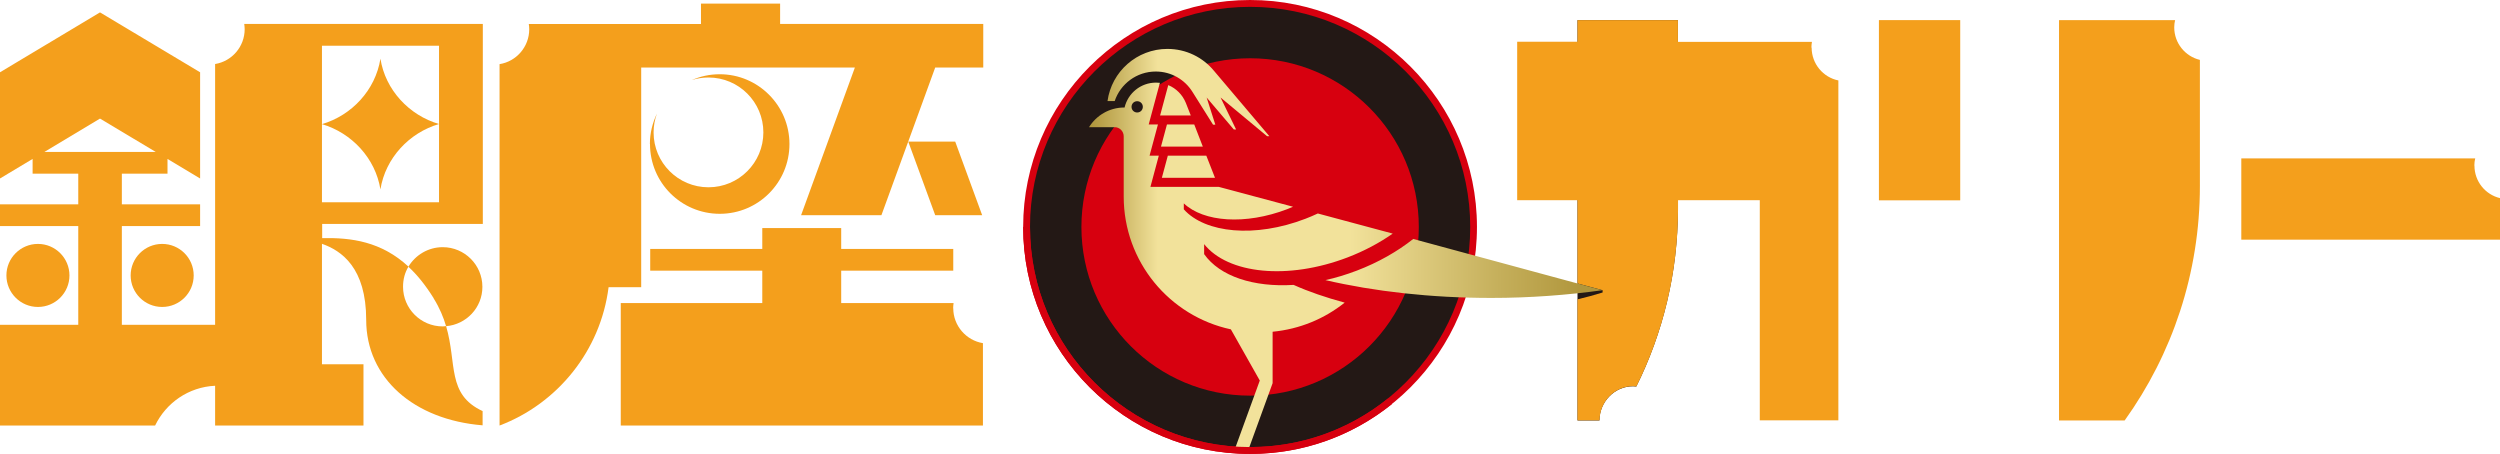 <?xml version="1.0" encoding="UTF-8"?><svg id="_イヤー_2" xmlns="http://www.w3.org/2000/svg" xmlns:xlink="http://www.w3.org/1999/xlink" viewBox="0 0 230 41.76"><defs><style>.cls-1{fill:none;}.cls-2{clip-path:url(#clippath);}.cls-3{fill:#f49f1c;}.cls-4{fill:#d7000f;}.cls-5{fill:#231815;}.cls-6{fill:url(#_称未設定グラデーション_68);}</style><clipPath id="clippath"><path class="cls-1" d="M109.09,9.45c-.3-.73-.88-1.32-1.61-1.62l-.75,2.79h2.82l-.46-1.17Zm.78,2h-2.51l-.55,2.04h3.85l-.79-2.04Zm1.12,2.87h-3.55l-.55,2.04h4.89l-.8-2.04Zm.7-7.8c-1.02-1.24-2.56-2.02-4.29-2.02-2.81,0-5.14,2.09-5.51,4.8h.66c.53-1.58,2.02-2.72,3.78-2.72,1.43,0,2.68,.75,3.38,1.88l1.89,3.01h.21l-.8-2.5,2.5,2.94h.21l-1.43-2.94,4.28,3.56h.21l-5.09-6.01Zm9.55,13.12c-.37,.17-.75,.34-1.15,.49-4.61,1.77-9.2,1.33-11.18-.87v-.55c1.82,1.72,5.66,2.01,9.52,.53,.18-.07,.36-.14,.53-.22l-6.84-1.83h-6.28l.77-2.87h-.85l.77-2.87h-.85l1.03-3.83c-.12-.01-.24-.02-.36-.02-1.41,0-2.58,.98-2.89,2.29h-.03c-1.37,0-2.57,.73-3.24,1.81h2.36c.46,0,.83,.38,.83,.84v5.54c0,6,4.22,11.01,9.86,12.22l2.66,4.71-2.3,6.32c.41,.03,.83,.05,1.25,.05l2.23-6.13v-4.73c2.5-.24,4.78-1.2,6.63-2.68-1.74-.47-3.32-1.01-4.7-1.63-3.67,.23-6.78-.78-8.23-2.83v-.92c2.19,2.74,7.68,3.33,13.2,1.22,1.54-.59,2.94-1.34,4.15-2.19l-6.89-1.85Zm8.77,2.35c-1.44,1.14-3.2,2.15-5.19,2.91-.97,.37-1.93,.66-2.88,.87,4.47,1.04,9.69,1.64,15.26,1.64,3.55,0,7.07-.27,10.22-.71l-17.42-4.72Z"/></clipPath><linearGradient id="_称未設定グラデーション_68" x1="150.56" y1="1153.55" x2="151.46" y2="1153.55" gradientTransform="translate(-7853.74 60962.95) scale(52.83 -52.83)" gradientUnits="userSpaceOnUse"><stop offset="0" stop-color="#b0963c"/><stop offset=".05" stop-color="#c7b15e"/><stop offset=".13" stop-color="#f2e29b"/><stop offset=".5" stop-color="#f2e29b"/><stop offset=".79" stop-color="#c5af5b"/><stop offset=".95" stop-color="#b0963c"/><stop offset="1" stop-color="#b0963c"/></linearGradient></defs><g id="_イヤー_1-2"><g><path class="cls-5" d="M147.16,38.68h-2.03V1.85h9.24V19.21c0,5.87-1.38,11.42-3.83,16.35-.1,0-.2-.02-.31-.02-1.7,0-3.08,1.44-3.08,3.14"/><g><path class="cls-3" d="M166.65,4.38c0-.18,.02-.36,.05-.53h-12.33V1.85h-9.24v1.99h-5.55v14.58h5.55v7.66l2.31,.62v.21c-.74,.23-1.51,.44-2.31,.63v11.13h2.03c0-1.7,1.38-3.14,3.08-3.14,.1,0,.21,0,.31,.02,2.45-4.93,3.83-10.47,3.83-16.35v-.78h7.52v20.25h7.23V7.4c-1.4-.28-2.46-1.53-2.46-3.02Z"/><path class="cls-3" d="M200.03,2.51c0-.23,.03-.45,.08-.66h-10.68V38.68h6.04c4.36-6.08,6.92-13.52,6.92-21.57V5.51c-1.35-.32-2.36-1.54-2.36-2.99Z"/><rect class="cls-3" x="172.86" y="1.85" width="7.48" height="16.58"/><path class="cls-3" d="M227.64,15.23c0-.23,.03-.45,.08-.66h-21.52v7.48h23.81v-3.82c-1.36-.32-2.36-1.54-2.36-2.99Z"/><path class="cls-3" d="M22.51,2.68c0,1.62-1.18,2.96-2.72,3.21V29.88H11.21v-9.08h7.2v-2h-7.2v-2.82h4.2v-1.36l3,1.8V6.65L9.2,1.14,0,6.65v9.77l3-1.8v1.36H7.2v2.82H0v2H7.2v9.08H0v9.27H14.27c1-2.08,3.08-3.55,5.52-3.66v3.66h13.65v-5.64h-3.82v-11.08c1.8,.63,4.07,2.2,4.07,7,0,5.36,4.39,9.19,10.71,9.7v-1.31c-3.32-1.54-2.34-4.36-3.36-7.82-.1,.01-.21,.03-.31,.03-2.02,0-3.65-1.64-3.65-3.65,0-.68,.17-1.31,.5-1.85-2.51-2.32-5.28-2.68-7.94-2.62v-1.31h14.78V2.2H22.47c.02,.16,.04,.32,.04,.48ZM9.2,10.91l5.13,3.07H4.08l5.12-3.07ZM29.62,4.21h10.77v14.4h-10.77V4.21Z"/><path class="cls-3" d="M35,17.42c.46-2.88,2.65-5.21,5.39-6.01-2.75-.8-4.94-3.14-5.39-6.01-.46,2.88-2.63,5.21-5.38,6.02,2.74,.81,4.92,3.14,5.38,6.01Z"/><path class="cls-3" d="M71.76,.33h-7.27v1.88h-15.84c.02,.16,.04,.32,.04,.48,0,1.62-1.19,2.97-2.73,3.21V39.15c5.34-2.03,9.29-6.88,10.03-12.73h3V6.21h19.66l-4.95,13.59h7.39l4.95-13.59h4.42V2.2h-18.69V.33Z"/><path class="cls-3" d="M87.69,28.36c0-.17,.02-.32,.04-.48h-10.34v-2.98h10.31v-2h-10.31v-1.92h-7.26v1.92h-10.31v2h10.31v2.98h-13.02v11.27h33.32v-7.58c-1.54-.25-2.73-1.6-2.73-3.21Z"/><polygon class="cls-3" points="87.88 13.03 83.56 13.03 86.04 19.8 90.36 19.8 87.88 13.03"/><path class="cls-3" d="M6.39,25.34c0-1.6-1.3-2.9-2.9-2.9s-2.9,1.3-2.9,2.9,1.3,2.9,2.9,2.9,2.9-1.3,2.9-2.9Z"/><circle class="cls-3" cx="14.92" cy="25.34" r="2.9"/><path class="cls-3" d="M39.89,27.44c.55,.88,.91,1.75,1.15,2.57,1.87-.16,3.34-1.71,3.34-3.62,0-2.02-1.64-3.65-3.65-3.65-1.34,0-2.52,.73-3.16,1.8,.81,.74,1.58,1.7,2.33,2.9Z"/><path class="cls-3" d="M59.8,13.25c0,3.55,2.87,6.42,6.42,6.42s6.41-2.88,6.41-6.42-2.88-6.42-6.41-6.42c-.92,0-1.79,.19-2.58,.54,.49-.16,1-.24,1.54-.24,2.79,0,5.05,2.26,5.05,5.05s-2.26,5.05-5.05,5.05-5.05-2.26-5.05-5.05c0-.61,.11-1.19,.31-1.73-.41,.85-.65,1.79-.65,2.8Z"/></g><path class="cls-1" d="M147.43,26.71l-35.33-9.52-3-7.71c-.44-1.1-1.51-1.88-2.77-1.88-1.41,0-2.58,.98-2.89,2.29h-.04c-1.37,0-2.57,.72-3.24,1.81h2.35c.46,0,.84,.38,.84,.84v5.54c0,6,4.22,11.01,9.86,12.22l2.67,4.71-2.3,6.32c.41,.03,.83,.04,1.25,.05l2.22-6.12v-4.73c2.49-.24,4.78-1.2,6.63-2.68,6.82,1.78,16.67,1.3,23.74-.92v-.21Z"/><path class="cls-5" d="M115.01,41.44c11.36,0,20.56-9.21,20.56-20.57,0-11.36-9.21-20.56-20.56-20.56-11.36,0-20.56,9.21-20.56,20.56,0,11.36,9.21,20.57,20.56,20.57"/><path class="cls-4" d="M115.01,36.4c8.57,0,15.52-6.95,15.52-15.52,0-8.57-6.95-15.52-15.52-15.52-8.57,0-15.52,6.95-15.52,15.52,0,8.57,6.95,15.52,15.52,15.52"/><path class="cls-4" d="M115.01,41.76c-11.51,0-20.88-9.37-20.88-20.88S103.5,0,115.01,0s20.87,9.37,20.87,20.88-9.36,20.88-20.87,20.88Zm0-41.13c-11.17,0-20.25,9.09-20.25,20.25s9.08,20.25,20.25,20.25,20.25-9.09,20.25-20.25S126.17,.63,115.01,.63Z"/><g class="cls-2"><rect class="cls-6" x="100.17" y="4.5" width="47.26" height="36.88"/></g><path class="cls-5" d="M104.62,10.35c.29,0,.52-.23,.52-.52,0-.29-.23-.52-.52-.52s-.52,.23-.52,.52,.23,.52,.52,.52"/><path class="cls-4" d="M115.01,41.76c-11.51,0-20.88-9.37-20.88-20.88h.63c0,11.17,9.08,20.25,20.25,20.25,4.66,0,9.04-1.54,12.67-4.45l.39,.49c-3.74,3-8.26,4.59-13.06,4.59Z"/></g></g></svg>